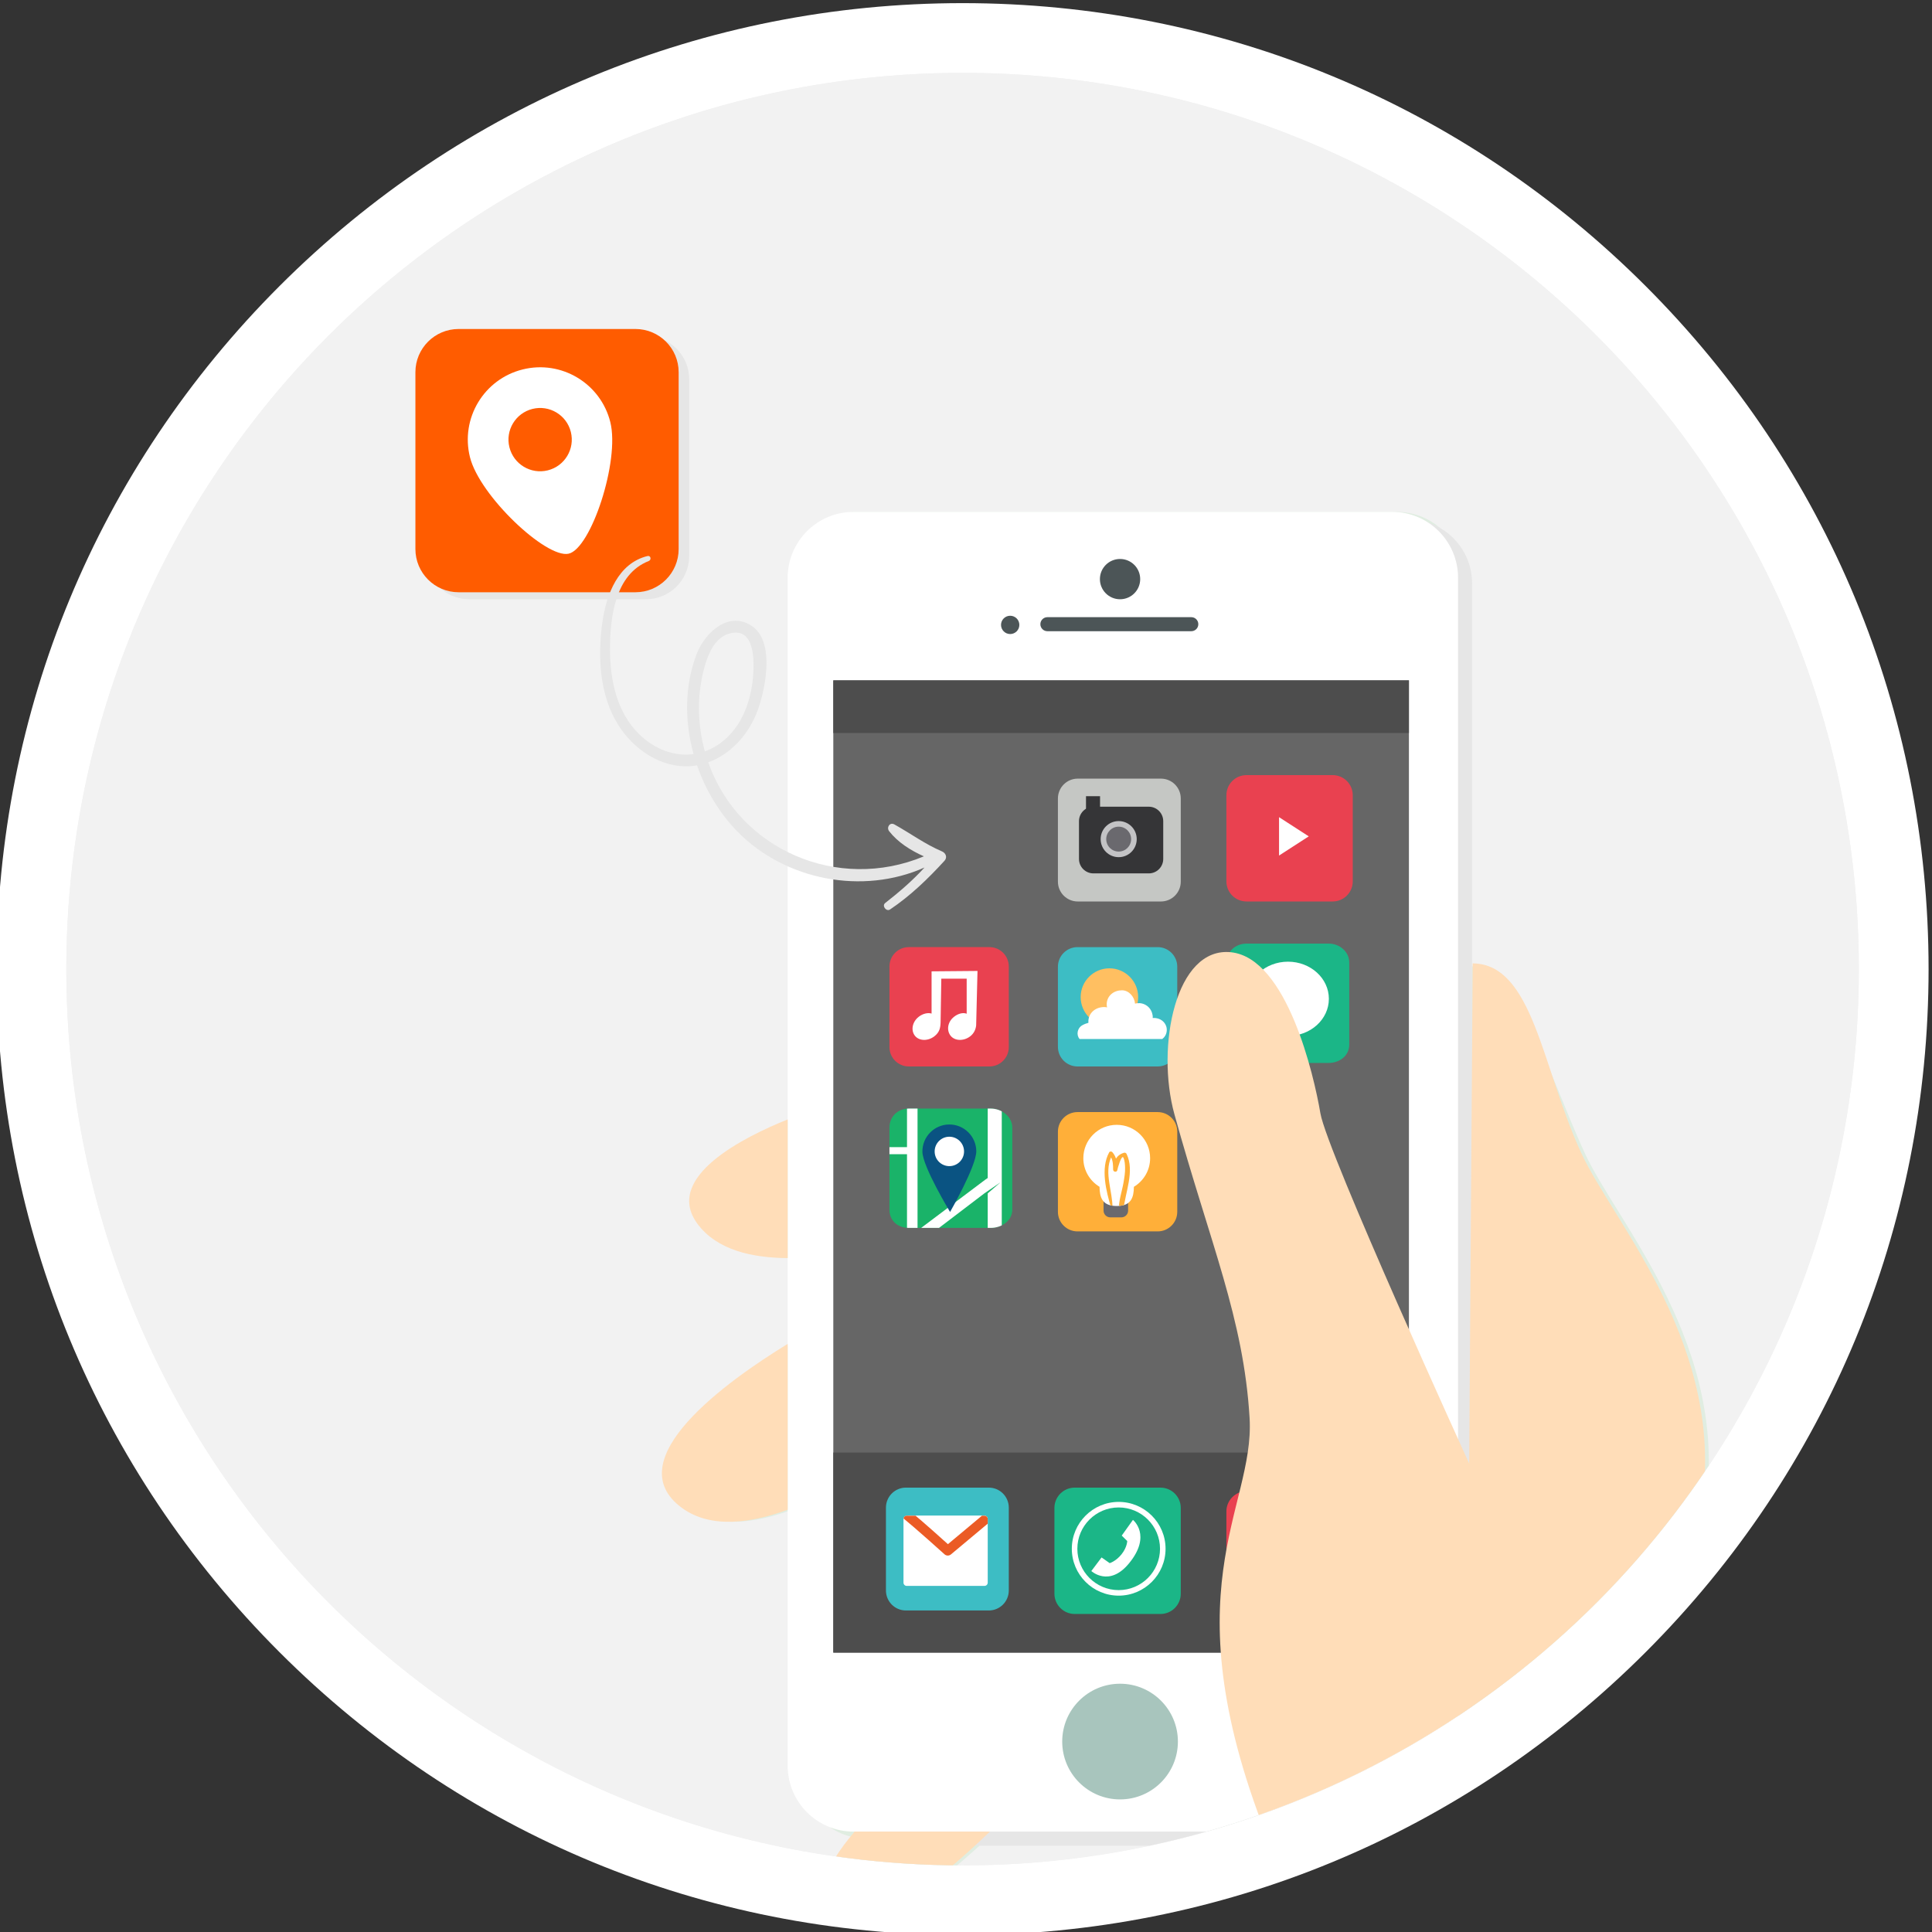 <?xml version="1.0" encoding="utf-8"?>
<!-- Generator: Adobe Illustrator 15.0.0, SVG Export Plug-In  -->
<!DOCTYPE svg PUBLIC "-//W3C//DTD SVG 1.1//EN" "http://www.w3.org/Graphics/SVG/1.1/DTD/svg11.dtd">
<svg version="1.1"
	 xmlns="http://www.w3.org/2000/svg" xmlns:xlink="http://www.w3.org/1999/xlink" xmlns:a="http://ns.adobe.com/AdobeSVGViewerExtensions/3.0/"
	 x="0px" y="0px" width="277px" height="277px" viewBox="0.49 -0.449 277 277"
	 overflow="visible" enable-background="new 0.49 -0.449 277 277" xml:space="preserve">
<rect x="0.49" y="-0.449" width="277" height="277" fill="#333333" stroke="none"/>
<defs>
</defs>
<path fill="#F1F1F1" d="M138.5,271.998C64.889,271.998,5,212.11,5,138.498C5,64.887,64.889,5,138.5,5
	C212.113,5,272,64.887,272,138.498C272,212.11,212.113,271.998,138.5,271.998z"/>
<path fill="#FFFFFF" d="M138.5,10C209.469,10,267,67.531,267,138.498c0,70.97-57.531,128.5-128.5,128.5S10,209.468,10,138.498
	C10,67.531,67.531,10,138.5,10 M138.5,0c-36.994,0-71.774,14.406-97.934,40.565S0,101.504,0,138.498
	c0,36.995,14.407,71.775,40.566,97.935c26.158,26.159,60.939,40.565,97.934,40.565c36.995,0,71.775-14.406,97.935-40.565
	S277,175.493,277,138.498c0-36.994-14.406-71.773-40.565-97.933S175.495,0,138.5,0L138.5,0z"/>
<g>
	<defs>
		<circle id="SVGID_1_" cx="138.5" cy="138.498" r="128.5"/>
	</defs>
	<use xlink:href="#SVGID_1_"  overflow="visible" fill="#F2F2F2"/>
	<clipPath id="SVGID_6_">
		<use xlink:href="#SVGID_1_"  overflow="visible"/>
	</clipPath>
	<g clip-path="url(#SVGID_6_)">
		<g>
			<path fill="#E6E6E6" d="M99.301,53.923c0-3.42-2.773-6.196-6.196-6.196H67.754c-3.422,0-6.195,2.776-6.195,6.196v25.351
				c0,3.423,2.773,6.195,6.195,6.195h25.351c3.423,0,6.196-2.772,6.196-6.195V53.923z"/>
		</g>
		<g>
			<path fill="#FF5C00" d="M91.595,46.721H66.244c-3.421,0-6.195,2.774-6.195,6.196v25.351c0,3.423,2.774,6.197,6.195,6.197h25.351
				c3.423,0,6.196-2.774,6.196-6.197V52.917C97.791,49.495,95.018,46.721,91.595,46.721"/>
		</g>
		<g>
			<path fill="#E0EDE1" d="M227.682,164.822c-5.516-11.99-9.085-26.302-17.64-27.016V82.215c0-5.22-4.106-9.274-9.327-9.274h-77.414
				c-5.221,0-9.377,4.055-9.377,9.274v77.889c-6.541,2.548-17.655,8.274-12.816,14.884c2.777,3.791,7.785,4.907,12.816,4.933v12.396
				c-8.555,5.332-24.38,16.597-15.008,23.441c4.153,3.029,9.977,2.132,15.008,0.295v36.518c0,5.22,4.156,9.588,9.377,9.588h0.394
				c-4.403,5.031-6.981,10.31-1.108,12.088c4.852,1.468,12.456-4.542,20.539-12.088h40.037c0.033,0,0.065,0.098,0.099,0.181
				l-8.96-0.142c0,0-2.148,5.668,6.61,17.968c3.861,5.421,3.616,24.1,3.073,35.393l-3.637-0.087l-1.379,12.406l-2.652-0.098
				l-6.326,54.525l72.019,3.135l-0.217-55.248l-3.366-0.122l-0.045-13.294l-0.85-0.018c0.633-22.424,4.281-81.977,7.365-100.515
				C248.804,192.761,232.35,174.967,227.682,164.822"/>
		</g>
		<g>
			<path fill="#E6E6E6" d="M115.434,83.227c0-5.222,4.028-9.278,9.247-9.278h77.417c5.221,0,9.454,4.059,9.454,9.278v55.594v125.35
				h-80.228l-10.771-2.012"/>
		</g>
		<g>
			<polyline fill="#E0EDE1" points="185.342,316.604 181.722,316.54 181.719,316.583 181.334,319.909 180.332,328.925 
				177.692,328.836 171.369,383.316 243.391,386.451 243.172,331.205 239.806,331.082 239.762,317.789 238.91,317.771 			"/>
		</g>
		<g>
			<path fill="#E0EDE1" d="M115.434,83.227v77.918c-6.541,2.532-17.568,8.352-12.752,14.927c2.762,3.774,7.721,1.941,12.752,1.969
				v15.418c-9.059,5.305-24.361,14.67-15.035,21.48c4.131,3.044,9.884,2.171,14.93,0.344c0,0-0.072,20.973-0.042,20.98
				c0.016,0.006,0.031,17.486,0.055,17.467c0.013,5.183,4.231,9.433,9.438,9.433h0.393"/>
		</g>
		<g>
			<path fill="#FFFFFF" d="M200.088,72.94h-77.215c-5.22,0-9.451,4.233-9.451,9.451v77.656v19.874v12.311v23.773v36.7
				c0,5.22,4.231,9.452,9.451,9.452h0.144h19.402h57.669c5.22,0,9.45-4.232,9.45-9.452V82.392
				C209.538,77.174,205.308,72.94,200.088,72.94"/>
		</g>
		<g>
			<defs>
				<rect id="SVGID_5_" x="152.784" y="240.954" width="16.587" height="16.587"/>
			</defs>
			<clipPath id="SVGID_7_">
				<use xlink:href="#SVGID_5_"  overflow="visible"/>
			</clipPath>
			<g clip-path="url(#SVGID_7_)">
				<path fill="#A8C5BD" d="M152.784,249.248c0-4.581,3.713-8.294,8.294-8.294c4.58,0,8.293,3.713,8.293,8.294
					c0,4.58-3.713,8.293-8.293,8.293C156.497,257.541,152.784,253.828,152.784,249.248"/>
			</g>
		</g>
		<g>
			<path fill="#4C5557" d="M172.299,89.046c0,0.556-0.45,1.004-1.006,1.004H150.66c-0.556,0-1.007-0.448-1.007-1.004
				c0-0.558,0.451-1.008,1.007-1.008h20.633C171.849,88.038,172.299,88.488,172.299,89.046"/>
		</g>
		<g>
			<path fill="#4C5557" d="M158.189,82.58c0-1.595,1.293-2.886,2.889-2.886c1.594,0,2.887,1.291,2.887,2.886
				c0,1.598-1.293,2.889-2.887,2.889C159.482,85.469,158.189,84.178,158.189,82.58"/>
		</g>
		<g>
			<path fill="#4C5557" d="M144.012,89.145c0-0.726,0.588-1.311,1.313-1.311s1.313,0.585,1.313,1.311
				c0,0.725-0.588,1.312-1.313,1.312S144.012,89.869,144.012,89.145"/>
		</g>
		<g>
			<rect x="119.964" y="97.097" fill="#666666" width="82.529" height="139.394"/>
		</g>
		<g>
			<rect x="119.964" y="207.808" fill="#4D4D4D" width="82.529" height="28.683"/>
		</g>
		<g>
			<rect x="119.964" y="97.097" fill="#4D4D4D" width="82.529" height="7.548"/>
		</g>
		<g>
			<path fill="#E94150" d="M194.441,228.546c0,1.61-1.304,2.913-2.914,2.913h-12.289c-1.607,0-2.914-1.303-2.914-2.913v-12.289
				c0-1.608,1.307-2.915,2.914-2.915h12.289c1.61,0,2.914,1.307,2.914,2.915V228.546z"/>
		</g>
		<g>
			<path fill="#FFFFFF" d="M189.638,216.946l-7.274,0.06v6.355c-0.502-0.169-0.942-0.01-1.575,0.485
				c-0.979,0.764-1.029,2.039-0.397,2.849c0.633,0.807,2.053,0.845,3.032,0.078c0.765-0.598,0.94-1.615,0.972-2.424l0.153-6.98
				h3.855v6.014c-1.007-0.202-1.261-0.053-1.921,0.464c-0.979,0.764-1.163,2.039-0.53,2.849c0.632,0.807,1.987,0.845,2.966,0.078
				c0.558-0.437,0.633-1.037,0.698-1.623L189.638,216.946z"/>
		</g>
		<g>
			<path fill="#1BB687" d="M169.783,228.043c0,1.608-1.305,2.913-2.913,2.913h-12.29c-1.609,0-2.913-1.305-2.913-2.913v-12.291
				c0-1.606,1.304-2.913,2.913-2.913h12.29c1.608,0,2.913,1.307,2.913,2.913V228.043z"/>
		</g>
		<g>
			<path fill="#FFFFFF" d="M162.107,220.495c0,0-0.008,0.882-0.812,1.896c-0.806,1.014-1.704,1.275-1.704,1.275l-1.164-0.817
				l-1.468,1.95c0,0,2.554,2.359,5.398-1.096c3.321-4.033,0.569-6.24,0.569-6.24l-1.606,2.252L162.107,220.495z"/>
		</g>
		<g>
			<path fill="#FFFFFF" d="M160.881,228.327c-3.705,0-6.72-3.016-6.72-6.721c0-3.707,3.015-6.721,6.72-6.721
				s6.721,3.014,6.721,6.721C167.602,225.312,164.586,228.327,160.881,228.327z M160.881,215.682c-3.267,0-5.925,2.658-5.925,5.925
				c0,3.268,2.658,5.926,5.925,5.926c3.269,0,5.926-2.658,5.926-5.926C166.807,218.34,164.149,215.682,160.881,215.682z"/>
		</g>
		<g>
			<path fill="#3DBDC4" d="M145.125,227.587c0,1.583-1.283,2.866-2.867,2.866h-11.88c-1.583,0-2.866-1.283-2.866-2.866v-11.882
				c0-1.582,1.283-2.866,2.866-2.866h11.88c1.584,0,2.867,1.284,2.867,2.866V227.587z"/>
		</g>
		<g>
			<path fill="#FFFFFF" d="M142.105,226.463c0,0.258-0.21,0.468-0.469,0.468h-11.141c-0.259,0-0.468-0.21-0.468-0.468v-9.129
				c0-0.26,0.209-0.468,0.468-0.468h11.141c0.259,0,0.469,0.208,0.469,0.468V226.463z"/>
		</g>
		<g>
			<defs>
				<path id="SVGID_4_" d="M130.496,216.866c-0.259,0-0.468,0.208-0.468,0.468v9.129c0,0.258,0.209,0.468,0.468,0.468h11.141
					c0.259,0,0.469-0.21,0.469-0.468v-9.129c0-0.26-0.21-0.468-0.469-0.468H130.496z"/>
			</defs>
			<clipPath id="SVGID_8_">
				<use xlink:href="#SVGID_4_"  overflow="visible"/>
			</clipPath>
			<g clip-path="url(#SVGID_8_)">
				<path fill="#FFFFFF" d="M129.008,215.637c0.469,0,7.372,6.241,7.372,6.241l7.839-6.554"/>
			</g>
			<g clip-path="url(#SVGID_8_)">
				<path fill="#EB5B25" d="M136.38,222.579c-0.17,0-0.338-0.061-0.471-0.181c-3.035-2.744-6.475-5.73-7.097-6.086
					c-0.292-0.087-0.506-0.356-0.506-0.676c0-0.388,0.312-0.7,0.701-0.7c0.305,0,0.719-0.002,7.39,6.01l7.372-6.161
					c0.297-0.247,0.74-0.208,0.988,0.091c0.248,0.297,0.209,0.738-0.088,0.986l-7.84,6.554
					C136.698,222.524,136.539,222.579,136.38,222.579z"/>
			</g>
		</g>
		<g>
			<defs>
				<path id="SVGID_3_" d="M130.777,158.492c-1.574,0-2.763,1.161-2.763,2.732v11.772c0,1.569,1.188,2.604,2.763,2.604h11.768
					c1.573,0,3.082-1.035,3.082-2.604v-11.772c0-1.571-1.509-2.732-3.082-2.732H130.777z"/>
			</defs>
			<use xlink:href="#SVGID_3_"  overflow="visible" fill="#1AB369"/>
			<clipPath id="SVGID_9_">
				<use xlink:href="#SVGID_3_"  overflow="visible"/>
			</clipPath>
			<g clip-path="url(#SVGID_9_)">
				<polygon fill="#FFFFFF" points="142.105,154.465 142.105,168.694 143.004,167.83 141.743,168.694 132.041,175.993 
					132.041,150.942 130.531,150.942 130.531,164.026 126.002,164.026 126.002,165.034 130.531,165.034 130.531,177.178 
					125.09,181.322 126.033,182.557 130.531,179.13 130.531,179.124 132.041,179.124 132.041,177.945 141.626,170.646 
					143.938,169.065 142.105,170.646 142.105,180.13 144.118,180.13 144.118,154.465 				"/>
			</g>
		</g>
		<g>
			<path fill="#0A5382" d="M140.466,164.592c0.024,2.134-3.761,8.724-3.761,8.724s-3.94-6.499-3.965-8.633
				c-0.025-2.134,1.684-3.884,3.816-3.909C138.689,160.747,140.441,162.459,140.466,164.592"/>
		</g>
		<g>
			<path fill="#FFFFFF" d="M134.496,164.663c-0.014-1.165,0.919-2.12,2.081-2.134c1.164-0.012,2.118,0.92,2.133,2.085
				c0.014,1.161-0.919,2.117-2.083,2.131C135.463,166.757,134.508,165.826,134.496,164.663"/>
		</g>
		<g>
			<path fill="#1BB687" d="M193.938,149.337c0,1.574-1.38,2.613-2.953,2.613h-11.768c-1.573,0-2.894-1.039-2.894-2.613v-11.77
				c0-1.571,1.32-2.729,2.894-2.729h11.768c1.573,0,2.953,1.157,2.953,2.729V149.337z"/>
		</g>
		<g>
			<path fill="#FFFFFF" d="M191.016,142.756c0,2.943-2.623,5.326-5.861,5.326c-1.486,0-2.842-0.503-3.875-1.33
				c-1.217-0.977-1.986-2.403-1.986-3.996c0-2.941,2.624-5.324,5.861-5.324C188.393,137.432,191.016,139.814,191.016,142.756"/>
		</g>
		<g>
			<path fill="#FFFFFF" d="M182.145,145.003c0,0-1.196,3.521-2.852,3.802c-1.654,0.281,4.685,0.142,5.599-2.253"/>
		</g>
		<g>
			<path fill="#C5C7C4" d="M169.783,125.955c0,1.571-1.274,2.846-2.846,2.846h-11.923c-1.57,0-2.845-1.274-2.845-2.846v-11.922
				c0-1.571,1.274-2.847,2.845-2.847h11.923c1.571,0,2.846,1.275,2.846,2.847V125.955z"/>
		</g>
		<g>
			<path fill="#353537" d="M167.268,122.703c0,1.144-0.927,2.07-2.07,2.07h-7.938c-1.144,0-2.07-0.927-2.07-2.07v-5.42
				c0-1.142,0.927-2.071,2.07-2.071h7.938c1.144,0,2.07,0.93,2.07,2.071V122.703z"/>
		</g>
		<g>
			<path fill="#C3C3C5" d="M158.295,119.858c0-1.428,1.158-2.585,2.586-2.585c1.43,0,2.587,1.157,2.587,2.585
				c0,1.431-1.157,2.59-2.587,2.59C159.453,122.448,158.295,121.289,158.295,119.858"/>
		</g>
		<g>
			<path fill="#6A696E" d="M159.096,119.858c0-0.984,0.801-1.784,1.785-1.784c0.986,0,1.786,0.8,1.786,1.784
				c0,0.988-0.8,1.786-1.786,1.786C159.896,121.645,159.096,120.847,159.096,119.858"/>
		</g>
		<g>
			<rect x="156.195" y="113.703" fill="#353537" width="2.014" height="2.515"/>
		</g>
		<g>
			<path fill="#E94150" d="M145.125,149.679c0,1.53-1.242,2.774-2.775,2.774h-11.561c-1.532,0-2.774-1.244-2.774-2.774v-11.562
				c0-1.532,1.242-2.773,2.774-2.773h11.561c1.533,0,2.775,1.241,2.775,2.773V149.679z"/>
		</g>
		<g>
			<path fill="#FFFFFF" d="M140.639,138.76l-6.585,0.057v6.054c-0.503-0.159-1.239-0.011-1.843,0.461
				c-0.932,0.729-1.151,1.943-0.551,2.714c0.603,0.77,1.871,0.803,2.805,0.076c0.726-0.569,0.852-1.185,0.881-1.957l0.103-6.294
				h3.638v5.021c-0.503-0.194-1.184-0.052-1.812,0.439c-0.933,0.729-1.099,1.943-0.497,2.714c0.603,0.77,1.898,0.803,2.829,0.076
				c0.531-0.416,0.777-0.99,0.839-1.548L140.639,138.76z"/>
		</g>
		<g>
			<path fill="#3DBDC4" d="M169.279,149.642c0,1.552-1.258,2.812-2.811,2.812H154.98c-1.552,0-2.811-1.26-2.811-2.812v-11.487
				c0-1.554,1.259-2.811,2.811-2.811h11.488c1.553,0,2.811,1.257,2.811,2.811V149.642z"/>
		</g>
		<g>
			<path fill="#FFBF61" d="M163.672,142.504c0,2.277-1.846,4.122-4.122,4.122c-2.274,0-4.12-1.845-4.12-4.122
				c0-2.272,1.846-4.119,4.12-4.119C161.826,138.385,163.672,140.231,163.672,142.504"/>
		</g>
		<g>
			<path fill="#FFFFFF" d="M167.131,148.52c0.359-0.278,0.603-0.682,0.641-1.185c0.073-0.954-0.648-1.701-1.563-1.817
				c-0.146-0.018-0.299-0.021-0.452-0.016c0.023-0.167,0.01-0.344-0.037-0.499c-0.068-0.361-0.224-0.678-0.463-0.954
				c-0.344-0.39-0.832-0.631-1.348-0.67c-0.235-0.016-0.463,0.008-0.685,0.068c-0.067-0.961-0.863-1.913-1.875-1.913
				c-1.108,0-2.093,0.709-2.183,1.876c-0.014,0.19,0.004,0.387,0.048,0.577c-0.134-0.033-0.271-0.051-0.413-0.051
				c-1.149,0-2.171,0.736-2.264,1.947c-0.008,0.104-0.007,0.21,0.003,0.315c-0.302,0.079-0.594,0.191-0.87,0.347
				c-0.737,0.414-0.901,1.402-0.391,1.974H167.131z"/>
		</g>
		<g>
			<path fill="#FFAF39" d="M169.279,173.293c0,1.553-1.258,2.81-2.811,2.81H154.98c-1.552,0-2.811-1.257-2.811-2.81v-11.488
				c0-1.553,1.259-2.81,2.811-2.81h11.488c1.553,0,2.811,1.257,2.811,2.81V173.293z"/>
		</g>
		<g>
			<path fill="#6A696E" d="M162.234,173.12c0,0.537-0.434,0.971-0.971,0.971h-1.581c-0.537,0-0.971-0.434-0.971-0.971v-2.589
				c0-0.534,0.434-0.971,0.971-0.971h1.581c0.537,0,0.971,0.437,0.971,0.971V173.12z"/>
		</g>
		<g>
			<path fill="#FFFFFF" d="M165.388,165.609c0-2.646-2.144-4.787-4.788-4.787s-4.787,2.142-4.787,4.787
				c0,1.741,0.934,3.26,2.323,4.099c0.021,1.532,0.386,2.754,2.464,2.754c2.077,0,2.442-1.222,2.463-2.754
				C164.455,168.869,165.388,167.351,165.388,165.609"/>
		</g>
		<g>
			<defs>
				<path id="SVGID_2_" d="M155.812,165.609c0,1.741,0.935,3.26,2.324,4.099c0.021,1.532,0.386,2.754,2.464,2.754
					s2.442-1.222,2.463-2.754c1.391-0.839,2.325-2.357,2.325-4.099c0-2.646-2.144-4.787-4.788-4.787
					C157.956,160.822,155.812,162.964,155.812,165.609"/>
			</defs>
			<clipPath id="SVGID_10_">
				<use xlink:href="#SVGID_2_"  overflow="visible"/>
			</clipPath>
			<g clip-path="url(#SVGID_10_)">
				<path fill="#FFAF39" d="M162.016,164.999c-0.059-0.122-0.213-0.214-0.348-0.177c-0.551,0.153-0.928,0.451-1.177,0.845
					c-0.106-0.332-0.267-0.645-0.522-0.928c-0.116-0.125-0.359-0.134-0.45,0.03c-1.28,2.313-0.417,5.614,0.283,7.991
					c0.027,0.099,0.189,0.108,0.19-0.01c0.029-2.363-1.207-4.99-0.201-7.263c0.275,0.526,0.289,1.127,0.291,1.74
					c0.002,0.391,0.583,0.446,0.613,0.045c0.009-0.113,0.601-2.29,0.867-1.729c0.195,0.413,0.221,0.963,0.235,1.404
					c0.023,0.731-0.106,1.47-0.229,2.188c-0.217,1.251-0.703,2.579-0.664,3.864c0.014,0.416,0.616,0.481,0.658,0.047
					C161.813,170.498,163.206,167.473,162.016,164.999"/>
			</g>
		</g>
		<g>
			<path fill="#E94150" d="M194.441,113.563c0-1.589-1.29-2.88-2.881-2.88h-12.354c-1.593,0-2.883,1.291-2.883,2.88v12.355
				c0,1.592,1.29,2.882,2.883,2.882h12.354c1.591,0,2.881-1.29,2.881-2.882V113.563z"/>
		</g>
		<g>
			<polygon fill="#FFFFFF" points="183.873,116.713 183.873,122.216 188.132,119.464 			"/>
		</g>
		<g>
			<path fill="#FFDDB8" d="M122.022,274.11c4.823,1.46,12.367-4.245,20.397-11.952h-19.403
				C118.683,267.281,116.201,272.348,122.022,274.11"/>
		</g>
		<g>
			<path fill="#FFDDB8" d="M100.468,174.987c2.803,3.826,7.964,4.927,12.954,4.935v-19.874
				C107.165,162.566,95.595,168.329,100.468,174.987"/>
		</g>
		<g>
			<path fill="#FFDDB8" d="M98.277,215.758c4.188,3.057,10.068,2.118,15.145,0.248v-23.773
				C104.772,197.53,88.855,208.876,98.277,215.758"/>
		</g>
		<g>
			<path fill="#FFDDB8" d="M227.182,164.822c-5.646-12.271-6.883-27.076-15.547-27.146l-0.502,71.709c0,0-20.4-44.683-21.332-50.217
				c-0.934-5.536-4.805-22.206-12.793-23.086c-7.986-0.874-10.811,13.554-8.137,23.222c5.131,18.556,9.932,29.271,10.779,43.559
				c0.779,13.153-11.921,24.64,3.049,61.423l-8.963-0.109c0,0-2.147,3.674,6.611,15.974c3.861,5.421,3.615,24.107,3.074,35.4
				l53.545,1.208c0.635-22.424,4.313-81.977,7.397-100.515C248.271,192.761,231.85,174.967,227.182,164.822"/>
		</g>
		<g>
			<polygon fill="#0071BC" points="179.785,315.467 178.405,327.875 237.861,330.069 237.817,316.775 236.967,316.756 
				183.422,315.55 			"/>
		</g>
		<g>
			<polygon fill="#484544" points="175.754,327.779 169.426,382.305 241.447,385.439 241.229,330.191 237.861,330.069 
				178.406,327.875 			"/>
		</g>
		<g>
			<g>
				<path fill="#FFFFFF" d="M75.422,52.521c-5.558,1.385-8.939,7.014-7.553,12.573c1.385,5.556,10.937,14.542,14.141,13.844
					c3.202-0.699,7.373-13.306,5.984-18.865C86.611,54.517,80.98,51.133,75.422,52.521z M79.028,66.987
					c-2.431,0.605-4.894-0.874-5.5-3.307c-0.608-2.432,0.874-4.894,3.305-5.501c2.435-0.606,4.896,0.873,5.502,3.305
					C82.941,63.915,81.463,66.38,79.028,66.987z"/>
			</g>
		</g>
		<g>
			<path fill="#E6E6E6" d="M135.554,121.625c-2.478-1.063-4.505-2.576-6.835-3.873c-0.655-0.365-1.166,0.437-0.744,0.977
				c1.229,1.576,3.076,2.755,4.975,3.598c-12.292,5.147-26.52-0.912-30.91-13.478c3.114-1.127,5.58-3.806,6.854-6.876
				c1.264-3.051,2.79-10.125-0.425-12.534c-3.341-2.507-6.877,0.753-8.068,3.808c-1.765,4.524-1.789,9.648-0.47,14.422
				c-2.791,0.381-5.623-0.721-7.799-2.851c-3.223-3.151-4.176-7.785-4.182-12.121c-0.006-4.617,0.709-10.813,5.559-12.713
				c0.418-0.167,0.284-0.825-0.182-0.712c-4.213,1.028-5.901,5.503-6.464,9.438c-0.706,4.938-0.446,10.546,2.339,14.894
				c2.197,3.43,6.064,6.051,10.199,5.802c0.349-0.021,0.69-0.067,1.028-0.126c1.233,3.569,3.221,6.872,5.786,9.493
				c6.9,7.043,18.018,9.098,26.829,5.154c-1.708,1.877-3.627,3.521-5.641,5.097c-0.508,0.396,0.16,1.281,0.696,0.923
				c2.916-1.954,5.443-4.396,7.81-6.985C136.344,122.485,136.103,121.86,135.554,121.625 M101.174,105.72
				c-0.689-3.407-0.637-6.971,0.263-10.311c0.524-1.939,1.464-4.423,3.618-5.021c3.612-1,3.587,3.693,3.419,6
				c-0.29,3.968-1.874,8.053-5.388,10.165c-0.504,0.3-1.018,0.538-1.539,0.725C101.407,106.767,101.28,106.25,101.174,105.72"/>
		</g>
	</g>
</g>
</svg>
